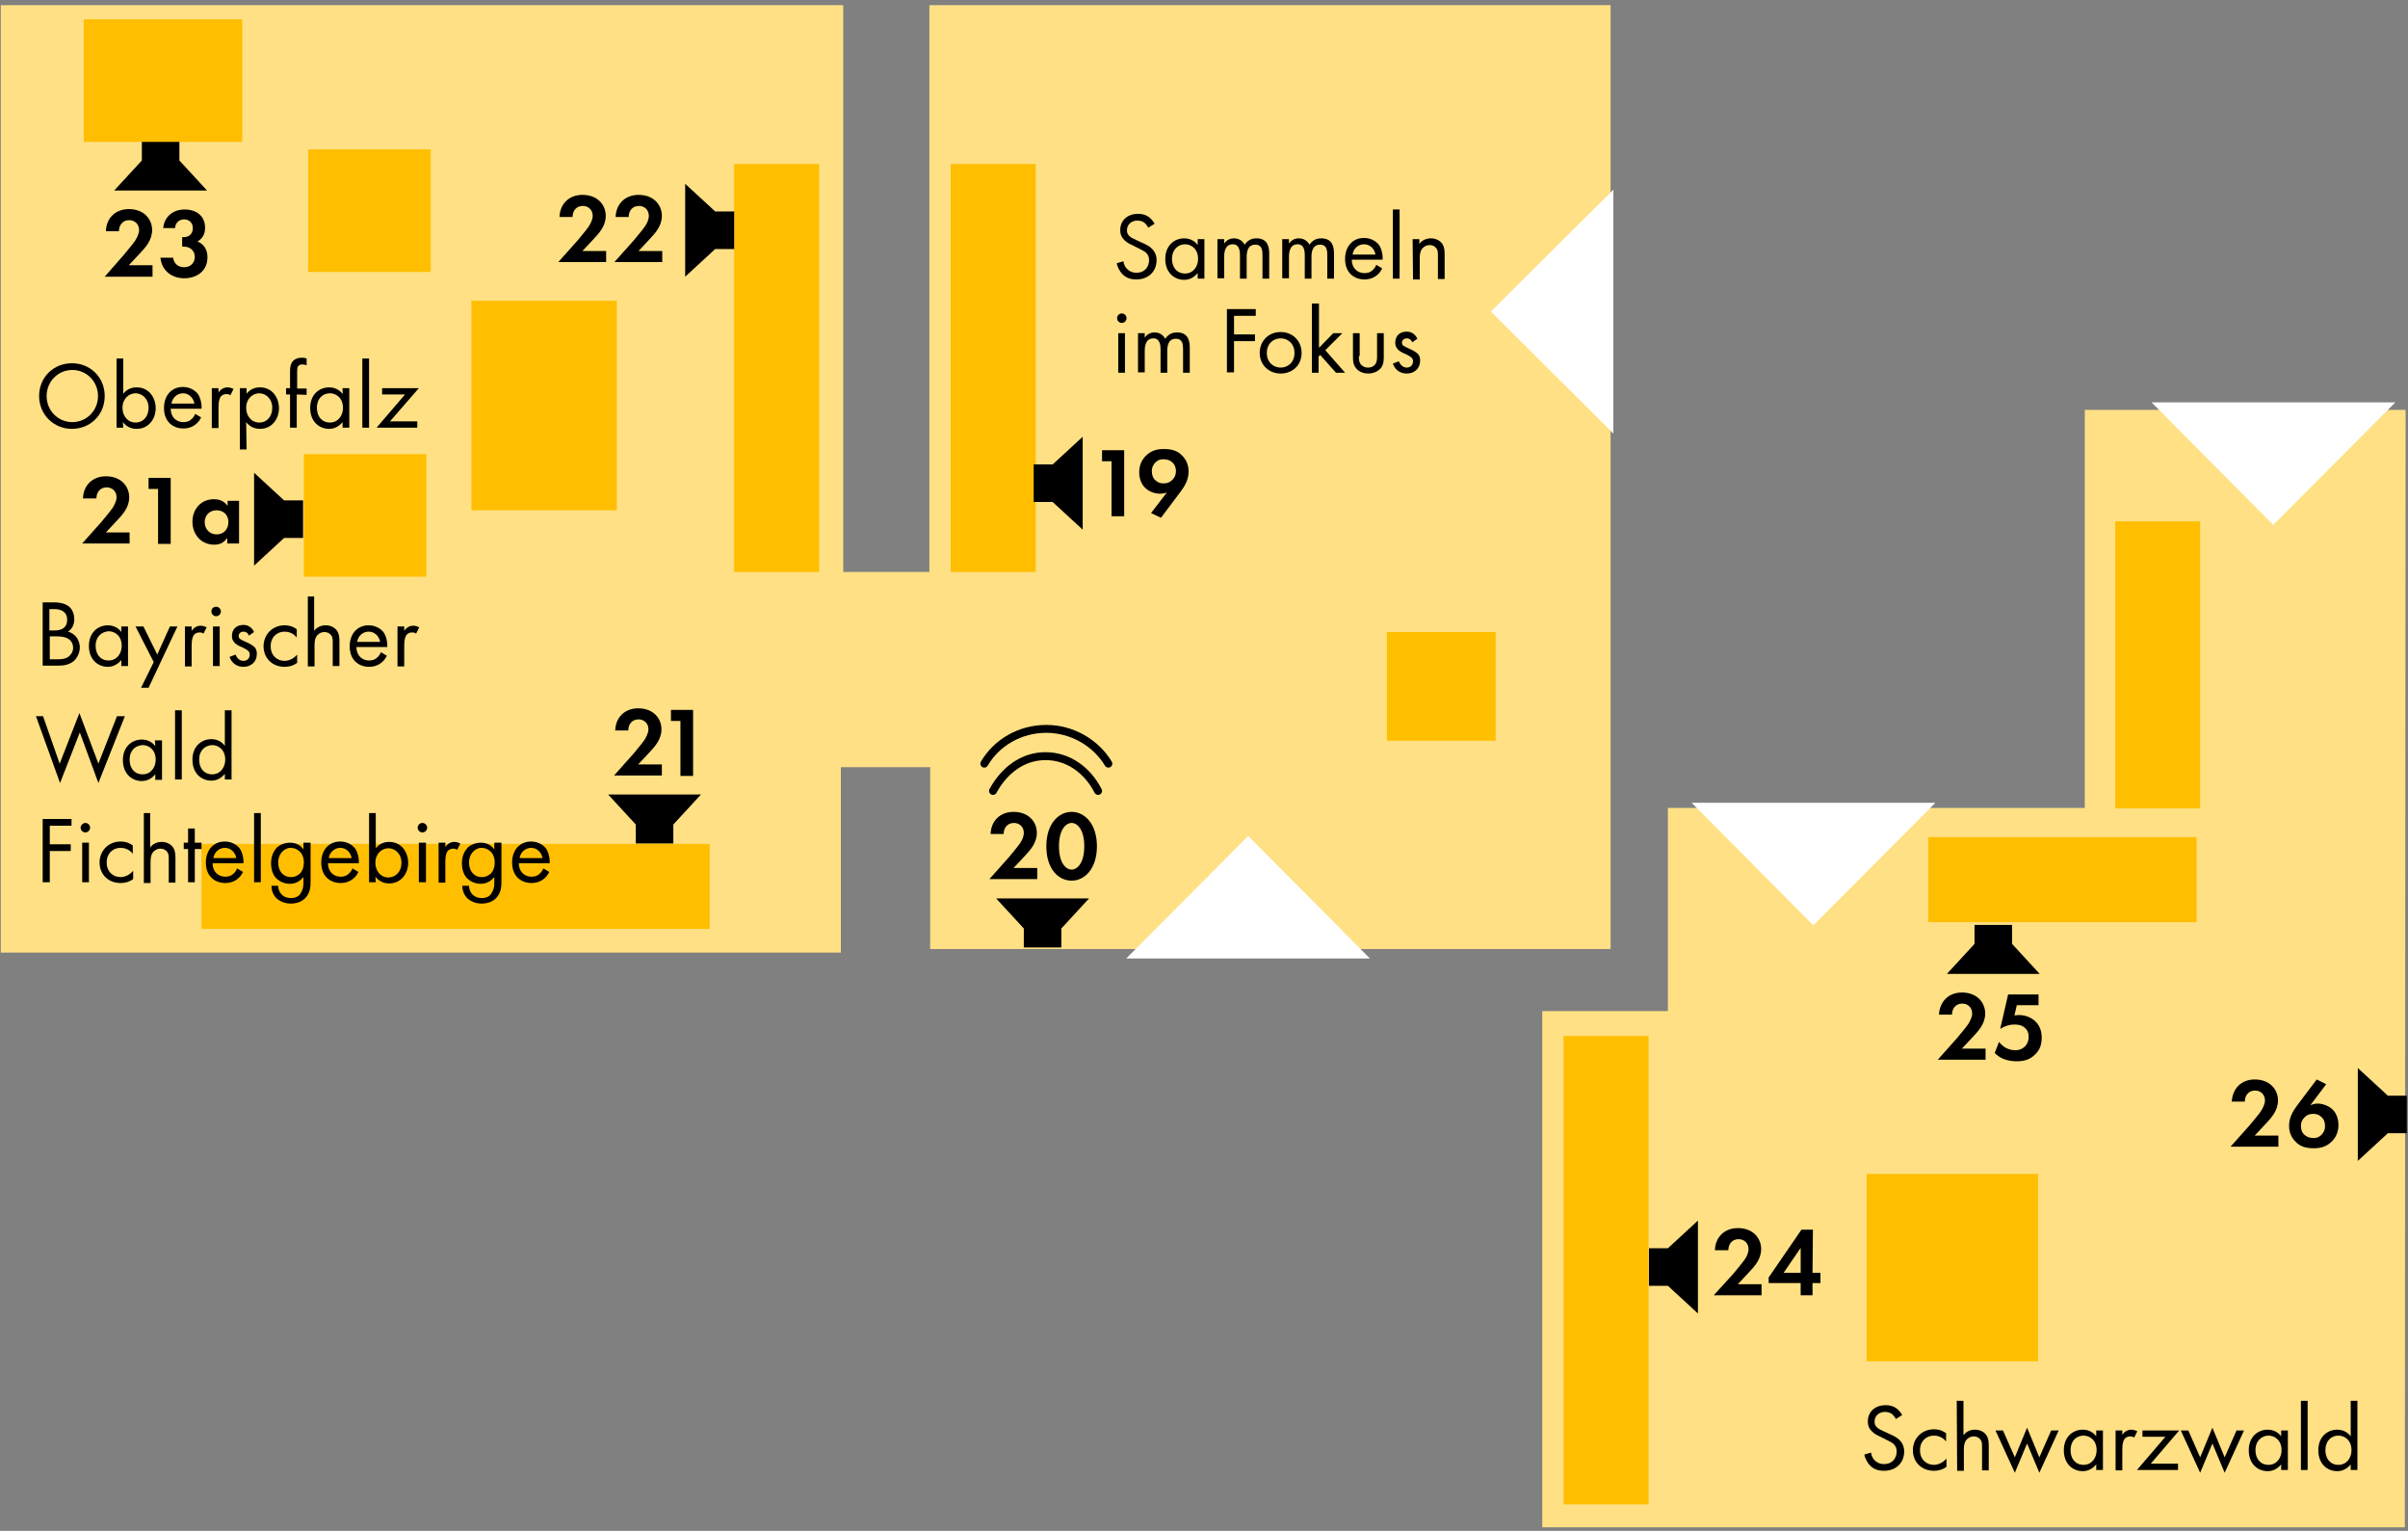 <?xml version="1.0" encoding="utf-8"?>
<!-- Generator: Adobe Illustrator 27.6.1, SVG Export Plug-In . SVG Version: 6.00 Build 0)  -->
<svg version="1.1" id="Ebene_1" xmlns="http://www.w3.org/2000/svg" xmlns:xlink="http://www.w3.org/1999/xlink" x="0px" y="0px"
	 viewBox="0 0 609.4 387.3" style="enable-background:new 0 0 609.4 387.3;" xml:space="preserve">
<rect x="0" y="0" width="609.4" height="387.3" fill="#808080" stroke="none"/>
<style type="text/css">
	.st0{fill:#FFE084;}
	.st1{enable-background:new    ;}
	.st2{fill:#FFFFFF;}
	.st3{fill:#FFBE00;}
	.st4{fill:none;stroke:#000000;stroke-width:2;stroke-linecap:round;}
</style>
<g id="_x32_.OG">
	<g>
		<polygon class="st0" points="407.6,240.1 407.6,1.3 235.2,1.3 235.2,144.7 213.4,144.7 213.4,1.3 0.2,1.3 0.2,194.1 0.2,194.1 
			0.2,241 212.8,241 212.8,194.1 235.4,194.1 235.4,240.1 		"/>
		<polygon class="st0" points="608.8,103.7 527.6,103.7 527.6,204.4 422.1,204.4 422.1,255.8 390.3,255.8 390.3,386.4 422.1,386.4 
			435.5,386.4 608.6,386.4 		"/>
	</g>
	<g class="st1">
		<path d="M290.6,57.6c-0.2-0.4-0.6-0.9-0.9-1.2c-0.3-0.2-0.9-0.6-1.8-0.6c-1.6,0-2.7,1-2.7,2.5c0,0.6,0.2,1,0.6,1.4
			c0.5,0.5,1.1,0.7,1.7,1l1.5,0.7c0.9,0.4,1.8,0.8,2.5,1.5c0.8,0.8,1.2,1.8,1.2,2.9c0,3-2.2,4.9-5.1,4.9c-1.1,0-2.4-0.2-3.5-1.3
			c-0.8-0.8-1.3-1.9-1.5-2.8l1.7-0.5c0.1,0.8,0.5,1.6,1,2c0.7,0.7,1.5,0.9,2.3,0.9c2.2,0,3.2-1.6,3.2-3.2c0-0.7-0.2-1.3-0.8-1.9
			c-0.5-0.4-1.1-0.7-1.9-1.1l-1.4-0.7c-0.6-0.3-1.4-0.6-2.1-1.3s-1.1-1.4-1.1-2.6c0-2.5,1.9-4.1,4.5-4.1c1,0,1.8,0.2,2.6,0.7
			c0.6,0.4,1.2,1.1,1.6,1.8L290.6,57.6z"/>
		<path d="M303.1,60.5h1.7v10h-1.7v-1.4c-0.6,0.7-1.7,1.7-3.4,1.7c-2.5,0-4.8-1.8-4.8-5.3c0-3.4,2.3-5.2,4.8-5.2
			c1.9,0,3,1.1,3.4,1.7V60.5z M296.6,65.5c0,2.1,1.2,3.7,3.3,3.7c2.1,0,3.3-1.8,3.3-3.7c0-2.6-1.8-3.7-3.3-3.7
			C298.2,61.8,296.6,63.1,296.6,65.5z"/>
		<path d="M308.1,60.5h1.7v1.1c0.6-0.8,1.4-1.3,2.5-1.3c1.8,0,2.5,1.3,2.7,1.6c1-1.5,2.3-1.6,3-1.6c3,0,3.2,2.5,3.2,3.9v6.3h-1.7v-6
			c0-1.1-0.1-2.6-1.8-2.6c-2,0-2.2,1.9-2.2,3.1v5.5h-1.7v-5.9c0-0.7,0-2.8-1.8-2.8c-2,0-2.2,2-2.2,3.2v5.4h-1.7V60.5z"/>
		<path d="M324.5,60.5h1.7v1.1c0.6-0.8,1.4-1.3,2.5-1.3c1.8,0,2.5,1.3,2.7,1.6c1-1.5,2.3-1.6,3-1.6c3,0,3.2,2.5,3.2,3.9v6.3h-1.7v-6
			c0-1.1-0.1-2.6-1.8-2.6c-2,0-2.2,1.9-2.2,3.1v5.5h-1.7v-5.9c0-0.7,0-2.8-1.8-2.8c-2,0-2.2,2-2.2,3.2v5.4h-1.7V60.5z"/>
		<path d="M349.8,67.9c-0.3,0.6-0.7,1.2-1.2,1.6c-0.9,0.8-2,1.2-3.3,1.2c-2.4,0-4.9-1.5-4.9-5.2c0-3,1.8-5.3,4.8-5.3
			c1.9,0,3.2,1,3.8,1.8c0.6,0.9,1,2.4,0.9,3.7h-7.8c0,2.1,1.4,3.4,3.2,3.4c0.8,0,1.5-0.2,2-0.7c0.5-0.4,0.8-0.9,1-1.4L349.8,67.9z
			 M348.1,64.4c-0.3-1.6-1.5-2.6-2.9-2.6c-1.5,0-2.7,1.1-2.9,2.6H348.1z"/>
		<path d="M354.2,53v17.5h-1.7V53H354.2z"/>
		<path d="M357.5,60.5h1.7v1.2c0.3-0.4,1.2-1.4,2.9-1.4c1.2,0,2.3,0.5,2.9,1.4c0.5,0.7,0.6,1.6,0.6,2.7v6.2h-1.7v-6.1
			c0-0.6,0-1.3-0.5-1.8c-0.3-0.4-0.9-0.7-1.6-0.7c-0.6,0-1.2,0.2-1.8,0.8c-0.7,0.8-0.7,2-0.7,2.7v5.2h-1.7L357.5,60.5L357.5,60.5z"
			/>
	</g>
	<g class="st1">
		<path d="M283.9,79.3c0.7,0,1.2,0.6,1.2,1.2c0,0.7-0.6,1.2-1.2,1.2c-0.7,0-1.2-0.6-1.2-1.2C282.7,79.9,283.2,79.3,283.9,79.3z
			 M284.7,84.3v10H283v-10H284.7z"/>
		<path d="M288,84.3h1.7v1.1c0.6-0.8,1.4-1.3,2.5-1.3c1.8,0,2.5,1.3,2.7,1.6c1-1.5,2.3-1.6,3-1.6c3,0,3.2,2.5,3.2,3.9v6.3h-1.7v-6
			c0-1.1-0.1-2.6-1.8-2.6c-2,0-2.2,1.9-2.2,3.1v5.5h-1.7v-5.9c0-0.7,0-2.8-1.8-2.8c-2,0-2.2,2-2.2,3.2v5.4H288V84.3z"/>
		<path d="M317.8,79.9h-5.5v4.7h5.3v1.7h-5.3v7.9h-1.8v-16h7.3V79.9z"/>
		<path d="M318.8,89.3c0-3,2.2-5.3,5.3-5.3c3,0,5.3,2.2,5.3,5.3s-2.3,5.2-5.3,5.2S318.8,92.3,318.8,89.3z M320.6,89.3
			c0,2.4,1.7,3.7,3.5,3.7s3.5-1.3,3.5-3.7c0-2.4-1.7-3.7-3.5-3.7S320.6,86.9,320.6,89.3z"/>
		<path d="M333.8,76.8V88l3.6-3.7h2.3l-4.3,4.3l5,5.7h-2.3l-4-4.5l-0.4,0.4v4.1H332V76.8H333.8z"/>
		<path d="M343.9,90.1c0,0.7,0,1.5,0.5,2.1c0.3,0.3,0.8,0.8,1.8,0.8s1.5-0.4,1.8-0.8c0.5-0.6,0.5-1.4,0.5-2.1v-5.8h1.7v6
			c0,1.2-0.1,2.1-0.9,3c-0.9,0.9-2.1,1.2-3,1.2c-1,0-2.2-0.3-3-1.2c-0.8-0.9-0.9-1.8-0.9-3v-6h1.7v5.8H343.9z"/>
		<path d="M357.4,86.6c-0.2-0.6-0.7-1-1.4-1c-0.6,0-1.2,0.4-1.2,1.1s0.5,0.9,1.6,1.4c1.4,0.6,2.1,1.1,2.5,1.5
			c0.4,0.5,0.5,1.1,0.5,1.6c0,2.1-1.5,3.3-3.4,3.3c-0.4,0-2.6,0-3.5-2.5l1.5-0.6c0.2,0.5,0.8,1.6,2,1.6c1.1,0,1.6-0.8,1.6-1.6
			c0-0.9-0.7-1.2-1.6-1.7c-1.2-0.5-2-0.9-2.4-1.5c-0.4-0.5-0.5-1-0.5-1.5c0-1.8,1.2-2.8,2.9-2.8c0.5,0,1.9,0.1,2.7,1.8L357.4,86.6z"
			/>
	</g>
	<g class="st1">
		<path d="M479.8,359c-0.2-0.4-0.6-0.9-0.9-1.2c-0.3-0.2-0.9-0.6-1.8-0.6c-1.6,0-2.7,1-2.7,2.5c0,0.6,0.2,1,0.6,1.4
			c0.5,0.5,1.1,0.7,1.7,1l1.5,0.7c0.9,0.4,1.8,0.8,2.5,1.5c0.8,0.8,1.2,1.8,1.2,2.9c0,3-2.2,4.9-5.1,4.9c-1.1,0-2.4-0.2-3.5-1.3
			c-0.8-0.8-1.3-1.9-1.5-2.8l1.7-0.5c0.1,0.8,0.5,1.6,1,2c0.7,0.7,1.5,0.9,2.3,0.9c2.2,0,3.2-1.6,3.2-3.2c0-0.7-0.2-1.3-0.8-1.9
			c-0.5-0.4-1.1-0.7-1.9-1.1l-1.4-0.7c-0.6-0.3-1.4-0.6-2.1-1.3c-0.7-0.7-1.1-1.4-1.1-2.6c0-2.5,1.9-4.1,4.5-4.1
			c1,0,1.8,0.2,2.6,0.7c0.6,0.4,1.2,1.1,1.6,1.8L479.8,359z"/>
		<path d="M492.5,364.7c-0.9-1.2-2.2-1.5-3.1-1.5c-1.8,0-3.5,1.3-3.5,3.7s1.7,3.7,3.5,3.7c1,0,2.3-0.5,3.2-1.6v2.1
			c-1.1,0.8-2.2,1-3.2,1c-3.1,0-5.3-2.2-5.3-5.2s2.3-5.3,5.3-5.3c1.6,0,2.6,0.6,3.1,1V364.7z"/>
		<path d="M495.2,354.4h1.7v8.7c0.3-0.4,1.2-1.4,2.9-1.4c1.2,0,2.3,0.5,2.9,1.4c0.5,0.7,0.6,1.6,0.6,2.7v6.2h-1.7v-6.1
			c0-0.6,0-1.3-0.5-1.8c-0.3-0.4-0.9-0.7-1.6-0.7c-0.6,0-1.2,0.2-1.8,0.8c-0.7,0.8-0.7,2-0.7,2.7v5.2h-1.7L495.2,354.4L495.2,354.4z
			"/>
		<path d="M506.9,361.9l3,6.8l3.1-7.5l3.1,7.5l3-6.8h1.9l-4.9,10.7l-3.1-7.4l-3.1,7.4l-4.9-10.7H506.9z"/>
		<path d="M530.5,361.9h1.7v10h-1.7v-1.4c-0.6,0.7-1.7,1.7-3.4,1.7c-2.5,0-4.8-1.8-4.8-5.3c0-3.4,2.3-5.2,4.8-5.2
			c1.9,0,3,1.1,3.4,1.7V361.9z M524,366.9c0,2.1,1.2,3.7,3.3,3.7s3.3-1.8,3.3-3.7c0-2.6-1.8-3.7-3.3-3.7
			C525.5,363.2,524,364.5,524,366.9z"/>
		<path d="M535.4,361.9h1.7v1.1c0.2-0.3,0.9-1.3,2.3-1.3c0.5,0,1.1,0.2,1.5,0.4l-0.8,1.6c-0.4-0.3-0.7-0.3-1-0.3
			c-0.7,0-1.1,0.3-1.4,0.6c-0.3,0.4-0.6,1.1-0.6,2.7v5.3h-1.7V361.9z"/>
		<path d="M544.3,370.3h6.9v1.6h-10.4l7.2-8.4h-5.8v-1.6h9.3L544.3,370.3z"/>
		<path d="M553.8,361.9l3,6.8l3.1-7.5l3.1,7.5l3-6.8h1.9l-4.9,10.7l-3.1-7.4l-3.1,7.4l-4.9-10.7H553.8z"/>
		<path d="M577.3,361.9h1.7v10h-1.7v-1.4c-0.6,0.7-1.7,1.7-3.4,1.7c-2.5,0-4.8-1.8-4.8-5.3c0-3.4,2.3-5.2,4.8-5.2
			c1.9,0,3,1.1,3.4,1.7V361.9z M570.8,366.9c0,2.1,1.2,3.7,3.3,3.7s3.3-1.8,3.3-3.7c0-2.6-1.8-3.7-3.3-3.7
			C572.4,363.2,570.8,364.5,570.8,366.9z"/>
		<path d="M584,354.4v17.5h-1.7v-17.5H584z"/>
		<path d="M594.9,354.4h1.7v17.5h-1.7v-1.4c-0.6,0.7-1.7,1.7-3.4,1.7c-2.5,0-4.8-1.8-4.8-5.3c0-3.4,2.3-5.2,4.8-5.2
			c1.9,0,3,1.1,3.4,1.7V354.4z M588.5,366.9c0,2.1,1.2,3.7,3.3,3.7s3.3-1.8,3.3-3.7c0-2.6-1.8-3.7-3.3-3.7
			C590,363.2,588.5,364.5,588.5,366.9z"/>
	</g>
	<g class="st1">
		<path d="M9.9,100.2c0-4.8,3.7-8.3,8.3-8.3s8.3,3.5,8.3,8.3s-3.7,8.3-8.3,8.3S9.9,104.9,9.9,100.2z M11.8,100.2
			c0,3.7,2.9,6.6,6.5,6.6s6.5-2.9,6.5-6.6s-2.9-6.6-6.5-6.6S11.8,96.5,11.8,100.2z"/>
		<path d="M31.2,108.2h-1.7V90.7h1.7v8.9c1.2-1.5,2.7-1.6,3.4-1.6c3.1,0,4.8,2.6,4.8,5.3c0,2.7-1.8,5.2-4.8,5.2
			c-1.6,0-2.7-0.7-3.5-1.7L31.2,108.2L31.2,108.2z M37.6,103.2c0-2.4-1.7-3.7-3.3-3.7s-3.3,1.3-3.3,3.7c0,2,1.3,3.7,3.3,3.7
			C36.4,106.9,37.6,105.2,37.6,103.2z"/>
		<path d="M50.9,105.6c-0.3,0.6-0.7,1.2-1.2,1.6c-0.9,0.8-2,1.2-3.3,1.2c-2.4,0-4.9-1.5-4.9-5.2c0-3,1.8-5.3,4.8-5.3
			c1.9,0,3.2,1,3.8,1.8c0.6,0.9,1,2.4,0.9,3.7h-7.8c0,2.1,1.4,3.4,3.2,3.4c0.8,0,1.5-0.2,2-0.7c0.5-0.4,0.8-0.9,1-1.4L50.9,105.6z
			 M49.2,102.1c-0.3-1.6-1.5-2.6-2.9-2.6s-2.7,1.1-2.9,2.6H49.2z"/>
		<path d="M53.6,98.2h1.7v1.1c0.2-0.3,0.9-1.3,2.3-1.3c0.5,0,1.1,0.2,1.5,0.4l-0.8,1.6c-0.4-0.3-0.7-0.3-1-0.3
			c-0.7,0-1.1,0.3-1.4,0.6c-0.3,0.4-0.6,1.1-0.6,2.7v5.3h-1.7V98.2z"/>
		<path d="M62.4,113.7h-1.7V98.2h1.7v1.4c1.2-1.5,2.7-1.6,3.4-1.6c3.1,0,4.8,2.6,4.8,5.3c0,2.7-1.8,5.2-4.8,5.2
			c-1.6,0-2.7-0.7-3.5-1.7L62.4,113.7L62.4,113.7z M68.9,103.2c0-2.4-1.7-3.7-3.3-3.7c-1.6,0-3.3,1.3-3.3,3.7c0,2,1.3,3.7,3.3,3.7
			C67.7,106.9,68.9,105.2,68.9,103.2z"/>
		<path d="M75.1,99.8v8.4h-1.7v-8.4h-1v-1.6h1v-4.3c0-0.9,0.1-2.1,1-2.8c0.5-0.4,1.2-0.6,2-0.6c0.6,0,1,0.1,1.2,0.2v1.7
			c-0.4-0.1-0.8-0.2-1.1-0.2c-0.4,0-0.8,0.1-1.1,0.5c-0.2,0.4-0.2,0.9-0.2,1.4v4.2h2.4v1.6L75.1,99.8L75.1,99.8z"/>
		<path d="M86.7,98.2h1.7v10h-1.7v-1.4c-0.6,0.7-1.7,1.7-3.4,1.7c-2.5,0-4.8-1.8-4.8-5.3c0-3.4,2.3-5.2,4.8-5.2c1.9,0,3,1.1,3.4,1.7
			V98.2z M80.2,103.2c0,2.1,1.2,3.7,3.3,3.7c2.1,0,3.3-1.8,3.3-3.7c0-2.6-1.8-3.7-3.3-3.7C81.8,99.5,80.2,100.7,80.2,103.2z"/>
		<path d="M93.4,90.7v17.5h-1.7V90.7H93.4z"/>
		<path d="M98.7,106.6h6.9v1.6H95.3l7.2-8.4h-5.8v-1.6h9.3L98.7,106.6z"/>
	</g>
	<polygon class="st2" points="377.3,78.8 408.3,109.7 408.3,48 	"/>
	<polygon class="st2" points="315.9,211.5 285,242.5 346.7,242.5 	"/>
	<polygon class="st2" points="458.9,234.1 489.8,203.1 428.1,203.1 	"/>
	<polygon class="st2" points="575.3,132.8 606.2,101.8 544.5,101.8 	"/>
	<polygon points="275.6,227.3 268.6,234.9 268.6,239.7 259.1,239.7 259.1,234.9 252.1,227.3 	"/>
	<polygon points="177.4,201 170.4,208.6 170.4,213.4 160.9,213.4 160.9,208.6 153.9,201 	"/>
	<polygon points="492.7,246.4 499.7,238.8 499.7,234 509.2,234 509.2,238.8 516.2,246.4 	"/>
	<polygon points="28.9,48.2 35.9,40.6 35.9,35.8 45.4,35.8 45.4,40.6 52.4,48.2 	"/>
	<polygon points="429.7,332.3 422.1,325.3 417.3,325.3 417.3,315.8 422.1,315.8 429.7,308.8 	"/>
	<g>
		<rect x="78" y="37.8" class="st3" width="31" height="31"/>
		<rect x="351" y="159.9" class="st3" width="27.5" height="27.5"/>
		<rect x="21.2" y="4.9" class="st3" width="40.1" height="31"/>
		<rect x="76.9" y="114.9" class="st3" width="31" height="31"/>
		<rect x="119.3" y="76.1" class="st3" width="36.8" height="53"/>
		<rect x="472.4" y="297" class="st3" width="43.4" height="47.4"/>
		<rect x="185.8" y="41.5" class="st3" width="21.5" height="103.2"/>
		<rect x="535.3" y="131.9" class="st3" width="21.5" height="72.6"/>
		<rect x="488" y="211.8" class="st3" width="67.9" height="21.5"/>
		<rect x="51" y="213.5" class="st3" width="128.6" height="21.5"/>
		<rect x="395.7" y="262.1" class="st3" width="21.5" height="118.5"/>
		<rect x="240.6" y="41.5" class="st3" width="21.5" height="103.2"/>
	</g>
	<polygon points="173.4,46.5 181,53.5 185.8,53.5 185.8,63 181,63 173.4,70 	"/>
	<polygon points="64.3,119.6 71.9,126.6 76.7,126.6 76.7,136.1 71.9,136.1 64.3,143.1 	"/>
	<g class="st1">
		<path d="M13.7,152.4c0.9,0,2.5,0.1,3.7,1c0.5,0.4,1.4,1.4,1.4,3.3c0,0.8-0.2,2.2-1.6,3.1c2.2,0.6,3,2.5,3,4s-0.8,2.8-1.6,3.5
			c-1.3,1-2.7,1.1-3.8,1.1h-4v-16L13.7,152.4L13.7,152.4z M12.6,159.5h1.3c0.9,0,3.1-0.2,3.1-2.7c0-2.6-2.6-2.7-3.1-2.7h-1.4v5.4
			H12.6z M12.6,166.8h2c1,0,2-0.1,2.8-0.7c0.6-0.5,1.1-1.2,1.1-2.2c0-1.3-0.7-2-1.4-2.4c-0.6-0.3-1.4-0.5-2.7-0.5h-1.8V166.8z"/>
		<path d="M30.7,158.5h1.7v10h-1.7V167c-0.6,0.7-1.7,1.7-3.4,1.7c-2.5,0-4.8-1.8-4.8-5.3c0-3.4,2.3-5.2,4.8-5.2c1.9,0,3,1.1,3.4,1.7
			C30.7,159.9,30.7,158.5,30.7,158.5z M24.2,163.4c0,2.1,1.2,3.7,3.3,3.7s3.3-1.8,3.3-3.7c0-2.6-1.8-3.7-3.3-3.7
			C25.8,159.8,24.2,161,24.2,163.4z"/>
		<path d="M38.9,167.5l-4.6-9h2l3.5,7.1l3.2-7.1h1.9L37.6,174h-1.9L38.9,167.5z"/>
		<path d="M46.8,158.5h1.7v1.1c0.2-0.3,0.9-1.3,2.3-1.3c0.5,0,1.1,0.2,1.5,0.4l-0.8,1.6c-0.4-0.3-0.7-0.3-1-0.3
			c-0.7,0-1.1,0.3-1.4,0.6c-0.3,0.4-0.6,1.1-0.6,2.7v5.3h-1.7V158.5z"/>
		<path d="M54.7,153.5c0.7,0,1.2,0.6,1.2,1.2c0,0.7-0.6,1.2-1.2,1.2c-0.7,0-1.2-0.6-1.2-1.2C53.5,154,54,153.5,54.7,153.5z
			 M55.6,158.5v10h-1.7v-10H55.6z"/>
		<path d="M63,160.8c-0.2-0.6-0.7-1-1.4-1c-0.6,0-1.2,0.4-1.2,1.1c0,0.7,0.5,0.9,1.6,1.4c1.4,0.6,2.1,1.1,2.5,1.5
			c0.4,0.5,0.5,1.1,0.5,1.6c0,2.1-1.5,3.3-3.4,3.3c-0.4,0-2.6,0-3.5-2.5l1.5-0.6c0.2,0.5,0.8,1.6,2,1.6c1.1,0,1.6-0.8,1.6-1.6
			c0-0.9-0.7-1.2-1.6-1.7c-1.2-0.5-2-0.9-2.4-1.5c-0.4-0.5-0.5-1-0.5-1.5c0-1.8,1.2-2.8,2.9-2.8c0.5,0,1.9,0.1,2.7,1.8L63,160.8z"/>
		<path d="M75.1,161.3c-0.9-1.2-2.2-1.5-3.1-1.5c-1.8,0-3.5,1.3-3.5,3.7s1.7,3.7,3.5,3.7c1,0,2.3-0.5,3.2-1.6v2.1
			c-1.1,0.8-2.2,1-3.2,1c-3.1,0-5.3-2.2-5.3-5.2s2.3-5.3,5.3-5.3c1.6,0,2.6,0.6,3.1,1V161.3z"/>
		<path d="M77.8,150.9h1.7v8.7c0.3-0.4,1.2-1.4,2.9-1.4c1.2,0,2.3,0.5,2.9,1.4c0.5,0.7,0.6,1.6,0.6,2.7v6.2h-1.7v-6.1
			c0-0.6,0-1.3-0.5-1.8c-0.3-0.4-0.9-0.7-1.6-0.7c-0.6,0-1.2,0.2-1.8,0.8c-0.7,0.8-0.7,2-0.7,2.7v5.2h-1.7v-17.7H77.8z"/>
		<path d="M97.9,165.9c-0.3,0.6-0.7,1.2-1.2,1.6c-0.9,0.8-2,1.2-3.3,1.2c-2.4,0-4.9-1.5-4.9-5.2c0-3,1.8-5.3,4.8-5.3
			c1.9,0,3.2,1,3.8,1.8c0.6,0.9,1,2.4,0.9,3.7h-7.8c0,2.1,1.4,3.4,3.2,3.4c0.8,0,1.5-0.2,2-0.7c0.5-0.4,0.8-0.9,1-1.4L97.9,165.9z
			 M96.2,162.4c-0.3-1.6-1.5-2.6-2.9-2.6c-1.5,0-2.7,1.1-2.9,2.6H96.2z"/>
		<path d="M100.6,158.5h1.7v1.1c0.2-0.3,0.9-1.3,2.3-1.3c0.5,0,1.1,0.2,1.5,0.4l-0.8,1.6c-0.4-0.3-0.7-0.3-1-0.3
			c-0.7,0-1.1,0.3-1.4,0.6c-0.3,0.4-0.6,1.1-0.6,2.7v5.3h-1.7V158.5z"/>
	</g>
	<g class="st1">
		<path d="M10.9,181.2l4.2,12l5-12.8l4.8,12.8l4.7-12h2l-6.7,16.9l-4.7-12.8l-5,12.8l-6.1-16.9H10.9z"/>
		<path d="M39.2,187.3H41v10h-1.7v-1.4c-0.6,0.7-1.7,1.7-3.4,1.7c-2.5,0-4.8-1.8-4.8-5.3c0-3.4,2.3-5.2,4.8-5.2c1.9,0,3,1.1,3.4,1.7
			L39.2,187.3L39.2,187.3z M32.8,192.2c0,2.1,1.2,3.7,3.3,3.7s3.3-1.8,3.3-3.7c0-2.6-1.8-3.7-3.3-3.7
			C34.3,188.6,32.8,189.8,32.8,192.2z"/>
		<path d="M46,179.7v17.5h-1.7v-17.5H46z"/>
		<path d="M56.9,179.7h1.7v17.5h-1.7v-1.4c-0.6,0.7-1.7,1.7-3.4,1.7c-2.5,0-4.8-1.8-4.8-5.3c0-3.4,2.3-5.2,4.8-5.2
			c1.9,0,3,1.1,3.4,1.7V179.7z M50.4,192.2c0,2.1,1.2,3.7,3.3,3.7s3.3-1.8,3.3-3.7c0-2.6-1.8-3.7-3.3-3.7
			C51.9,188.6,50.4,189.8,50.4,192.2z"/>
	</g>
	<g class="st1">
		<path d="M18.1,208.9h-5.5v4.7h5.3v1.7h-5.3v7.9h-1.8v-16h7.3C18.1,207.2,18.1,208.9,18.1,208.9z"/>
		<path d="M21.6,208.2c0.7,0,1.2,0.6,1.2,1.2c0,0.7-0.6,1.2-1.2,1.2c-0.7,0-1.2-0.6-1.2-1.2S21,208.2,21.6,208.2z M22.5,213.2v10
			h-1.7v-10H22.5z"/>
		<path d="M33.6,216c-0.9-1.2-2.2-1.5-3.1-1.5c-1.8,0-3.5,1.3-3.5,3.7s1.7,3.7,3.5,3.7c1,0,2.3-0.5,3.2-1.6v2.1
			c-1.1,0.8-2.2,1-3.2,1c-3.1,0-5.3-2.2-5.3-5.2s2.3-5.3,5.3-5.3c1.6,0,2.6,0.6,3.1,1C33.6,213.9,33.6,216,33.6,216z"/>
		<path d="M36.3,205.7H38v8.7c0.3-0.4,1.2-1.4,2.9-1.4c1.2,0,2.3,0.5,2.9,1.4c0.5,0.7,0.6,1.6,0.6,2.7v6.2h-1.7v-6.1
			c0-0.6,0-1.3-0.5-1.8c-0.3-0.4-0.9-0.7-1.6-0.7c-0.6,0-1.2,0.2-1.8,0.8c-0.7,0.8-0.7,2-0.7,2.7v5.2h-1.7v-17.7H36.3z"/>
		<path d="M49.3,214.8v8.4h-1.7v-8.4h-1.1v-1.6h1.1v-3.6h1.7v3.6H51v1.6H49.3z"/>
		<path d="M61.5,220.6c-0.3,0.6-0.7,1.2-1.2,1.6c-0.9,0.8-2,1.2-3.3,1.2c-2.4,0-4.9-1.5-4.9-5.2c0-3,1.8-5.3,4.8-5.3
			c1.9,0,3.2,1,3.8,1.8c0.6,0.9,1,2.4,0.9,3.7h-7.8c0,2.1,1.4,3.4,3.2,3.4c0.8,0,1.5-0.2,2-0.7c0.5-0.4,0.8-0.9,1-1.4L61.5,220.6z
			 M59.8,217.1c-0.3-1.6-1.5-2.6-2.9-2.6s-2.7,1.1-2.9,2.6H59.8z"/>
		<path d="M66,205.7v17.5h-1.7v-17.5H66z"/>
		<path d="M76.9,213.2h1.7v9.7c0,1.1,0,2.6-1,3.9c-0.7,1-2.1,1.8-4,1.8c-1.7,0-2.9-0.7-3.6-1.3c-0.7-0.7-1.3-1.8-1.3-3.2h1.7
			c0,0.8,0.3,1.6,0.8,2.1c0.7,0.8,1.6,1,2.4,1c1.2,0,2.1-0.4,2.6-1.4c0.5-0.8,0.6-1.7,0.6-2.5v-1.4c-0.6,0.7-1.7,1.7-3.4,1.7
			c-1.5,0-2.6-0.6-3.4-1.3c-0.7-0.7-1.4-1.9-1.4-3.9c0-1.9,0.7-3.1,1.4-3.9c0.8-0.8,2.1-1.3,3.4-1.3c1.5,0,2.6,0.6,3.4,1.7v-1.7
			H76.9z M71.4,215.5c-0.8,0.9-1,1.9-1,2.7c0,0.9,0.2,2,1.1,2.9c0.6,0.5,1.2,0.8,2.1,0.8s1.6-0.3,2.2-0.8c0.7-0.6,1.1-1.7,1.1-2.9
			s-0.4-2.2-1.1-2.8c-0.6-0.6-1.4-0.9-2.3-0.9C72.6,214.5,71.9,215,71.4,215.5z"/>
		<path d="M90.7,220.6c-0.3,0.6-0.7,1.2-1.2,1.6c-0.9,0.8-2,1.2-3.3,1.2c-2.4,0-4.9-1.5-4.9-5.2c0-3,1.8-5.3,4.8-5.3
			c1.9,0,3.2,1,3.8,1.8c0.6,0.9,1,2.4,0.9,3.7H83c0,2.1,1.4,3.4,3.2,3.4c0.8,0,1.5-0.2,2-0.7c0.5-0.4,0.8-0.9,1-1.4L90.7,220.6z
			 M89,217.1c-0.3-1.6-1.5-2.6-2.9-2.6s-2.7,1.1-2.9,2.6H89z"/>
		<path d="M95.1,223.2h-1.7v-17.5h1.7v8.9c1.2-1.5,2.7-1.6,3.4-1.6c3.1,0,4.8,2.6,4.8,5.3s-1.8,5.2-4.8,5.2c-1.6,0-2.7-0.7-3.5-1.7
			L95.1,223.2L95.1,223.2z M101.6,218.3c0-2.4-1.7-3.7-3.3-3.7c-1.6,0-3.3,1.3-3.3,3.7c0,2,1.3,3.7,3.3,3.7
			C100.4,221.9,101.6,220.3,101.6,218.3z"/>
		<path d="M106.9,208.2c0.7,0,1.2,0.6,1.2,1.2c0,0.7-0.6,1.2-1.2,1.2c-0.7,0-1.2-0.6-1.2-1.2C105.7,208.8,106.2,208.2,106.9,208.2z
			 M107.8,213.2v10H106v-10H107.8z"/>
		<path d="M111,213.2h1.7v1.1c0.2-0.3,0.9-1.3,2.3-1.3c0.5,0,1.1,0.2,1.5,0.4l-0.8,1.6c-0.4-0.3-0.7-0.3-1-0.3
			c-0.7,0-1.1,0.3-1.4,0.6c-0.3,0.4-0.6,1.1-0.6,2.7v5.3H111V213.2z"/>
		<path d="M125.2,213.2h1.7v9.7c0,1.1,0,2.6-1,3.9c-0.7,1-2.1,1.8-4,1.8c-1.7,0-2.9-0.7-3.6-1.3c-0.7-0.7-1.3-1.8-1.3-3.2h1.7
			c0,0.8,0.3,1.6,0.8,2.1c0.7,0.8,1.6,1,2.4,1c1.2,0,2.1-0.4,2.6-1.4c0.5-0.8,0.6-1.7,0.6-2.5v-1.4c-0.6,0.7-1.7,1.7-3.4,1.7
			c-1.5,0-2.6-0.6-3.4-1.3c-0.7-0.7-1.4-1.9-1.4-3.9c0-1.9,0.7-3.1,1.4-3.9c0.8-0.8,2.1-1.3,3.4-1.3c1.5,0,2.6,0.6,3.4,1.7v-1.7
			H125.2z M119.7,215.5c-0.8,0.9-1,1.9-1,2.7c0,0.9,0.2,2,1.1,2.9c0.6,0.5,1.2,0.8,2.1,0.8s1.6-0.3,2.2-0.8c0.7-0.6,1.1-1.7,1.1-2.9
			s-0.4-2.2-1.1-2.8c-0.6-0.6-1.4-0.9-2.3-0.9C120.9,214.5,120.2,215,119.7,215.5z"/>
		<path d="M139,220.6c-0.3,0.6-0.7,1.2-1.2,1.6c-0.9,0.8-2,1.2-3.3,1.2c-2.4,0-4.9-1.5-4.9-5.2c0-3,1.8-5.3,4.8-5.3
			c1.9,0,3.2,1,3.8,1.8c0.6,0.9,1,2.4,0.9,3.7h-7.8c0,2.1,1.4,3.4,3.2,3.4c0.8,0,1.5-0.2,2-0.7c0.5-0.4,0.8-0.9,1-1.4L139,220.6z
			 M137.3,217.1c-0.3-1.6-1.5-2.6-2.9-2.6s-2.7,1.1-2.9,2.6H137.3z"/>
	</g>
</g>
<g>
	<path class="st4" d="M277.9,200.1c-2.7-5.3-7.6-8.8-13.3-8.8s-10.4,3.5-13.3,8.8"/>
	<path class="st4" d="M280.5,193.2c-3.2-5.3-9.2-8.8-15.7-8.8c-6.7,0-12.6,3.5-15.7,8.8"/>
</g>
<polygon points="596.7,270.2 604.3,277.2 609.1,277.2 609.1,286.7 604.3,286.7 596.7,293.7 "/>
<g class="st1">
	<path d="M255.3,216.9c0.3-0.4,2.2-2.6,2.8-3.5c0.5-0.7,1-1.7,1-2.7c0-1.5-1.1-2.5-2.5-2.5c-1.7,0-2.6,1.3-2.6,2.8h-3.3
		c0.1-3.4,2.5-5.6,5.8-5.6c3.9,0,5.9,2.6,5.9,5.3c0,2.6-1.7,4.4-3,5.8l-2.9,3.1h6v2.8h-12.1L255.3,216.9z"/>
	<path d="M264.8,214.1c0-5.7,3.1-8.7,6.4-8.7s6.4,3,6.4,8.7s-3.1,8.7-6.4,8.7S264.8,219.9,264.8,214.1z M268,214.1
		c0,4.3,1.8,5.9,3.2,5.9c1.4,0,3.2-1.6,3.2-5.9c0-4.3-1.8-5.9-3.2-5.9C269.8,208.2,268,209.8,268,214.1z"/>
</g>
<g class="st1">
	<path d="M495.3,262.6c0.3-0.4,2.2-2.6,2.8-3.5c0.4-0.7,1-1.7,1-2.7c0-1.5-1.1-2.5-2.5-2.5c-1.7,0-2.6,1.3-2.6,2.8h-3.3
		c0.2-3.4,2.5-5.6,5.8-5.6c3.9,0,5.9,2.6,5.9,5.3c0,2.6-1.7,4.4-3,5.8l-2.9,3.1h6v2.8h-12.1L495.3,262.6z"/>
	<path d="M515.9,254.3h-5.5l-0.6,2.6c0.3,0,0.7-0.1,1.1-0.1c1.8,0,3.3,0.7,4.3,1.7c1.3,1.3,1.5,3,1.5,4c0,1.8-0.5,3.2-1.7,4.3
		c-1.3,1.3-2.8,1.7-4.6,1.7c-0.9,0-2.3-0.1-3.6-0.7c-0.7-0.3-1.4-0.8-2-1.4l1.1-2.8c0.5,0.6,1,1.1,1.7,1.5c0.8,0.4,1.6,0.6,2.4,0.6
		c1.4,0,2.1-0.6,2.5-1c0.5-0.5,0.9-1.3,0.9-2.4c0-1-0.3-1.7-1-2.3c-0.8-0.7-1.8-0.8-2.6-0.8c-1.2,0-2.3,0.3-3.6,1.1l2-8.7h7.7V254.3
		z"/>
</g>
<g class="st1">
	<path d="M438.7,322.2c0.3-0.4,2.2-2.6,2.8-3.5c0.5-0.7,1-1.7,1-2.7c0-1.5-1.1-2.5-2.5-2.5c-1.7,0-2.6,1.3-2.6,2.8H434
		c0.1-3.4,2.5-5.6,5.8-5.6c3.9,0,5.9,2.6,5.9,5.3c0,2.6-1.7,4.4-3,5.8l-2.9,3.1h6v2.8h-12.1L438.7,322.2z"/>
	<path d="M458.7,322h2v2.6h-2v3.1h-3v-3.1h-8.1v-1.4l8.3-12.1h2.9L458.7,322L458.7,322z M455.7,322v-6.3l-4.3,6.3H455.7z"/>
</g>
<g class="st1">
	<path d="M160.3,190.7c0.3-0.4,2.2-2.6,2.8-3.5c0.4-0.7,1-1.7,1-2.7c0-1.5-1.1-2.5-2.5-2.5c-1.7,0-2.6,1.3-2.6,2.8h-3.3
		c0.1-3.4,2.5-5.6,5.8-5.6c3.9,0,5.9,2.6,5.9,5.3c0,2.6-1.7,4.4-3,5.8l-2.9,3.1h6v2.8h-12.1L160.3,190.7z"/>
	<path d="M172.2,182.4h-2.4v-2.8h5.6v16.7h-3.2L172.2,182.4L172.2,182.4z"/>
</g>
<g class="st1">
	<path d="M31.4,64.4c0.3-0.4,2.2-2.6,2.8-3.5c0.4-0.7,1-1.7,1-2.7c0-1.5-1.1-2.5-2.5-2.5c-1.7,0-2.6,1.3-2.6,2.8h-3.3
		c0.1-3.4,2.5-5.6,5.8-5.6c3.9,0,5.9,2.6,5.9,5.3c0,2.6-1.7,4.4-3,5.8l-2.9,3.1h6V70H26.5L31.4,64.4z"/>
	<path d="M41.3,57.7c0.3-3,2.6-4.7,5.4-4.7c3.2,0,5.2,1.8,5.2,4.6c0,0.9-0.2,2.5-1.9,3.5c0.7,0.3,2.5,1.2,2.5,4
		c0,3.4-2.6,5.3-5.9,5.3c-3.2,0-5.7-2-6-5.2h3.2c0.2,1.4,1.2,2.4,2.8,2.4c1.9,0,2.7-1.4,2.7-2.6s-0.8-2.6-2.8-2.6h-0.4V60h0.4
		c1.6,0,2.3-1.1,2.3-2.3c0-1.3-0.9-2.2-2.2-2.2c-1.1,0-2.2,0.7-2.3,2.2H41.3z"/>
</g>
<g class="st1">
	<path d="M146.2,60.8c0.3-0.4,2.2-2.6,2.8-3.5c0.4-0.7,1-1.7,1-2.7c0-1.5-1.1-2.5-2.5-2.5c-1.7,0-2.6,1.3-2.6,2.8h-3.3
		c0.1-3.4,2.5-5.6,5.8-5.6c3.9,0,5.9,2.6,5.9,5.3c0,2.6-1.7,4.4-3,5.8l-2.9,3.1h6v2.8h-12.1L146.2,60.8z"/>
	<path d="M160.4,60.8c0.3-0.4,2.2-2.6,2.8-3.5c0.5-0.7,1-1.7,1-2.7c0-1.5-1.1-2.5-2.5-2.5c-1.7,0-2.6,1.3-2.6,2.8h-3.3
		c0.1-3.4,2.5-5.6,5.8-5.6c3.9,0,5.9,2.6,5.9,5.3c0,2.6-1.7,4.4-3,5.8l-2.9,3.1h6v2.8h-12.1L160.4,60.8z"/>
</g>
<g class="st1">
	<path d="M25.7,132c0.3-0.4,2.2-2.6,2.8-3.5c0.4-0.7,1-1.7,1-2.7c0-1.5-1.1-2.5-2.5-2.5c-1.7,0-2.6,1.3-2.6,2.8H21
		c0.1-3.4,2.5-5.6,5.8-5.6c3.9,0,5.9,2.6,5.9,5.3c0,2.6-1.7,4.4-3,5.8l-2.9,3.1h6v2.8h-12L25.7,132z"/>
</g>
<g class="st1">
	<path d="M40,123.7h-2.4v-2.8h5.6v16.7H40V123.7z"/>
</g>
<g class="st1">
	<path d="M57.5,126.7h3v10.8h-3v-1.4c-1.1,1.6-2.5,1.7-3.3,1.7c-3.3,0-5.5-2.6-5.5-5.8s2.2-5.7,5.4-5.7c0.8,0,2.4,0.1,3.5,1.7v-1.3
		H57.5z M51.8,132.1c0,1.7,1.2,3.1,3,3.1s3-1.3,3-3.1s-1.2-3-3-3S51.8,130.4,51.8,132.1z"/>
</g>
<g class="st1">
	<path d="M569.4,284.6c0.3-0.4,2.2-2.6,2.8-3.5c0.4-0.7,1-1.7,1-2.7c0-1.5-1.1-2.5-2.5-2.5c-1.7,0-2.6,1.3-2.6,2.8h-3.3
		c0.2-3.4,2.5-5.6,5.8-5.6c3.9,0,5.9,2.6,5.9,5.3c0,2.6-1.7,4.4-3,5.8l-2.9,3.1h6v2.8h-12.1L569.4,284.6z"/>
	<path d="M588.7,274.3l-4,5.3c0.5-0.2,1.1-0.4,1.8-0.4c1.2,0,2.7,0.5,3.7,1.4c0.9,0.8,1.6,2.2,1.6,4c0,1.4-0.4,2.8-1.5,4
		c-1.4,1.5-3,1.9-4.7,1.9c-1.8,0-3.4-0.3-4.7-1.7c-0.9-0.9-1.6-2.2-1.6-4c0-2,0.9-3.6,2.1-5.2l4.9-6.5L588.7,274.3z M587.5,287.1
		c0.4-0.4,0.9-1.1,0.9-2.2c0-1-0.3-1.8-0.9-2.3c-0.6-0.6-1.3-0.8-2.1-0.8c-1,0-1.6,0.3-2.2,0.9c-0.6,0.6-0.9,1.2-0.9,2.2
		c0,0.9,0.3,1.7,0.9,2.2c0.4,0.4,1.2,0.8,2.1,0.8C586.4,288,587.1,287.5,587.5,287.1z"/>
</g>
<g class="st1">
	<path d="M281.3,116.7h-2.4v-2.8h5.6v16.7h-3.2V116.7z"/>
	<path d="M291.3,129.8l4-5.2c-0.5,0.2-1.2,0.3-1.8,0.3c-1.2,0-2.7-0.5-3.6-1.4c-0.9-0.8-1.6-2.2-1.6-4c0-1.4,0.4-2.8,1.5-4
		c1.4-1.5,3-1.9,4.7-1.9c1.8,0,3.4,0.3,4.7,1.7c0.9,0.9,1.6,2.2,1.6,4c0,2-0.9,3.6-2.1,5.2l-4.9,6.5L291.3,129.8z M292.4,117
		c-0.4,0.4-0.9,1.1-0.9,2.2c0,1,0.3,1.8,0.9,2.3c0.6,0.6,1.3,0.8,2.1,0.8c0.9,0,1.6-0.3,2.2-0.9c0.6-0.6,0.9-1.3,0.9-2.2
		c0-1-0.4-1.8-0.9-2.2c-0.4-0.4-1.1-0.8-2.1-0.8C293.5,116.1,292.8,116.6,292.4,117z"/>
</g>
<polygon points="274,134 266.4,127 261.6,127 261.6,117.5 266.4,117.5 274,110.5 "/>
</svg>

